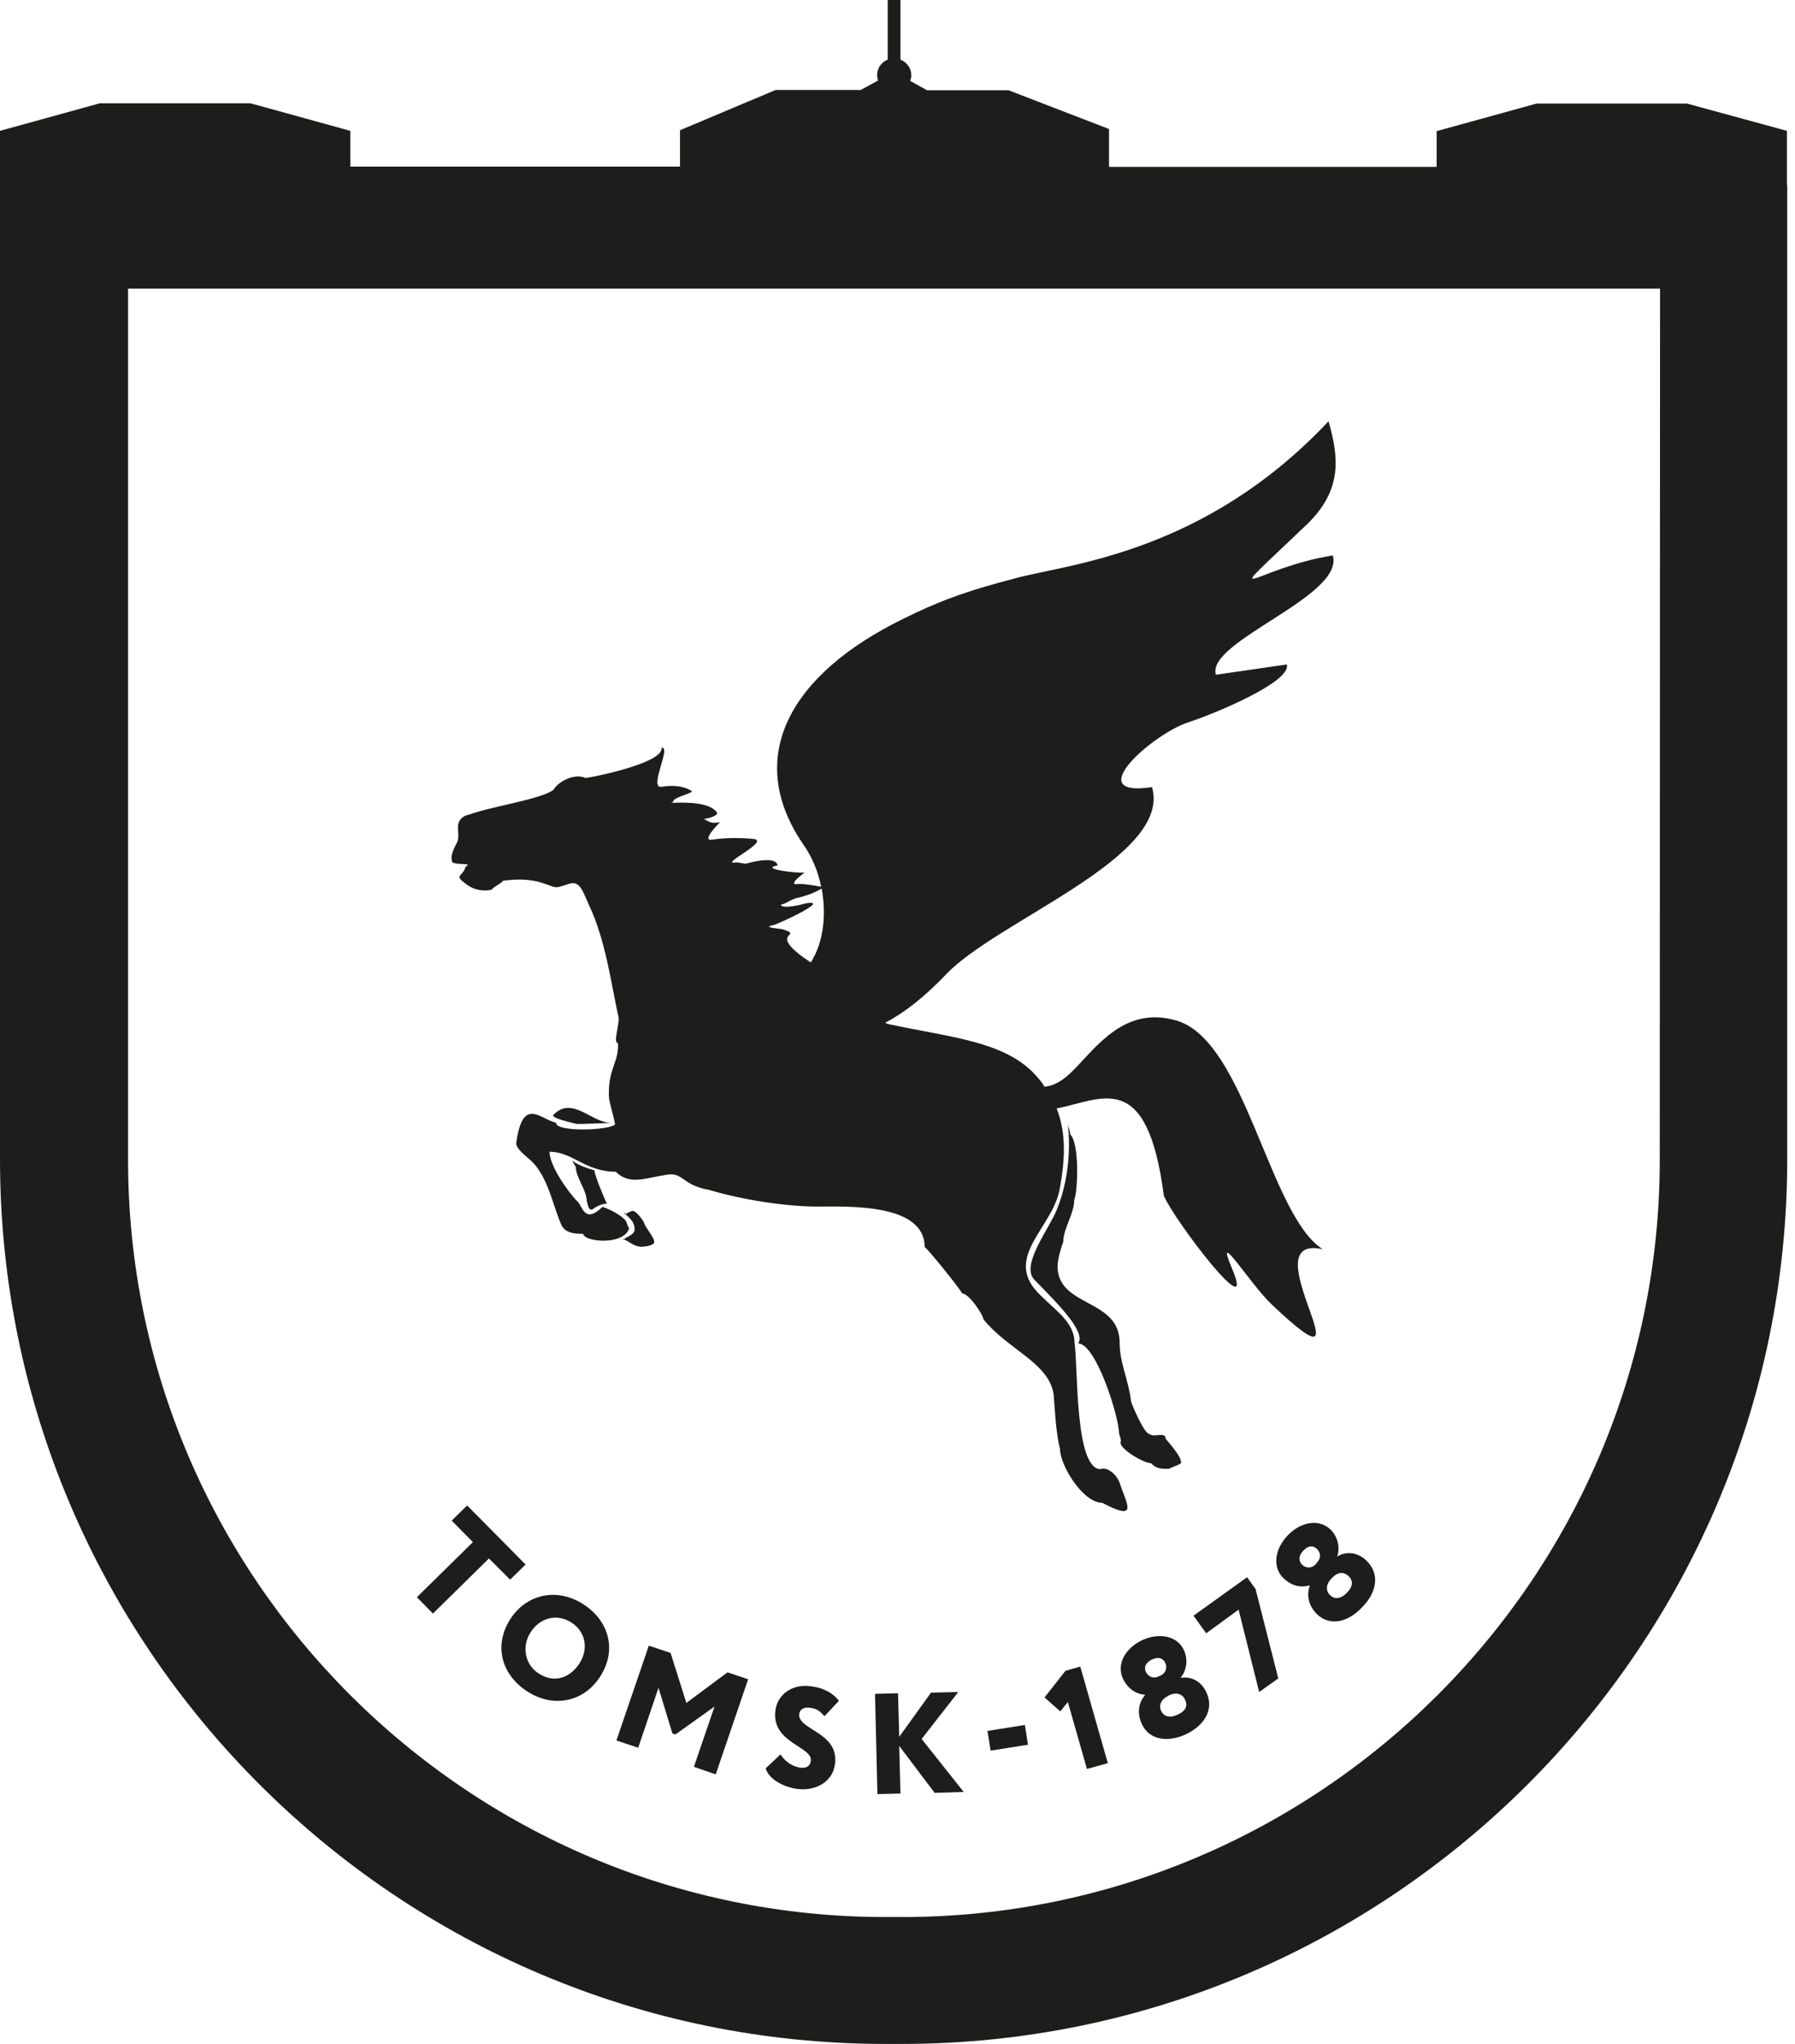 <?xml version="1.0" encoding="UTF-8"?> <svg xmlns="http://www.w3.org/2000/svg" width="159" height="181" viewBox="0 0 159 181" fill="none"><path d="M94.59 99.498C94.59 99.713 94.804 100.169 94.804 100.464C95.636 101.268 95.475 105.532 95.153 106.257C95.153 107.517 94.188 108.751 94.188 109.958C93.973 110.521 93.678 111.54 93.678 112.13C93.678 115.777 99.176 114.973 99.176 118.888C99.176 120.712 99.954 122.133 100.195 124.118C100.302 124.52 101.375 126.961 101.777 126.961C102.18 127.363 103.252 126.719 103.252 127.417C103.52 127.712 104.593 128.945 104.593 129.401C104.888 129.669 103.681 129.911 103.574 130.072C102.77 130.072 102.448 130.071 101.938 129.562C101.375 129.616 98.934 128.194 99.283 127.631C99.337 127.577 99.122 126.934 99.122 126.934C99.122 125.459 97.084 118.969 95.502 118.969C96.226 117.949 93.705 115.455 91.586 113.283C90.406 111.969 93.007 108.724 93.624 107.088C94.08 105.988 94.992 103.199 94.59 99.498ZM55.3 107.517C55.542 107.517 55.703 107.276 55.917 107.276C56.212 106.981 57.044 108.134 57.097 108.402C57.204 108.75 58.17 109.823 57.902 110.118C57.794 110.226 57.446 110.36 57.231 110.36C56.105 110.601 55.703 109.743 55.086 109.743H55.139C55.139 109.689 55.247 109.743 55.3 109.743C55.3 109.582 56.212 109.394 56.212 108.885C56.212 108.187 55.81 107.919 55.408 107.517C55.408 107.329 55.3 107.463 55.3 107.517ZM51.009 103.36C51.009 104.272 51.975 105.398 51.975 106.364C52.082 106.659 52.136 107.437 52.645 106.981C52.752 106.873 53.611 106.471 53.772 106.632C53.477 106.015 52.699 104.138 52.645 103.628C52.189 103.521 51.009 103.119 50.714 102.77C50.661 102.797 50.902 103.145 51.009 103.36ZM54.174 99.444C52.377 99.444 50.714 97.004 49.025 98.72C48.73 99.015 50.768 99.445 51.063 99.525C51.519 99.552 53.611 99.444 54.174 99.444ZM72.786 78.687C73.188 80.913 73.001 83.353 71.821 85.23C67.583 82.441 71.472 82.951 69.273 82.28C68.978 82.227 67.476 82.119 68.468 81.932C68.978 81.824 73.725 79.599 71.365 80.001C71.204 80.054 69.273 80.564 69.166 80.108C69.621 80.055 70.185 79.545 70.748 79.491C71.472 79.304 72.089 79.089 72.786 78.687ZM97.486 130.098C95.18 130.098 95.502 121.007 95.18 118.888C95.18 117.118 93.49 116.045 92.31 114.838C88.529 111.432 93.329 108.804 93.893 105.157C94.295 102.877 94.509 100.49 93.597 98.157C97.567 97.406 101.616 94.51 103.091 105.881C104.057 108.161 111.405 117.708 109.126 112.318C107.49 108.456 110.762 113.739 112.639 115.509C122.186 124.547 110.44 109.126 117.171 110.628C112.424 107.624 110.332 92.15 104.218 90.38C99.632 89.012 97.084 92.767 95.046 94.805C94.134 95.717 93.356 96.173 92.498 96.226C92.391 95.931 92.149 95.717 91.988 95.502C89.28 92.203 84.345 91.908 78.633 90.675C78.525 90.621 78.472 90.621 78.418 90.568C80.054 89.709 81.851 88.341 83.835 86.249C88.421 81.476 103.842 75.898 102.045 69.703C95.609 70.668 102.206 64.929 105.264 63.963C107.57 63.212 114.436 60.369 113.98 58.841L107.704 59.752C106.792 56.802 119.129 52.807 118.056 49.186C110.976 50.312 107.436 54.416 115.75 46.45C118.968 43.366 118.566 40.416 117.681 37.305C106.712 48.971 94.724 49.937 90.084 51.171C85.391 52.377 82.95 53.343 80.081 54.764C69.89 59.726 65.894 67.101 71.15 74.771C71.874 75.79 72.464 77.104 72.733 78.526C72.223 78.418 70.989 78.231 70.694 78.284C69.621 78.445 71.311 77.265 71.257 77.265C70.694 77.373 67.181 76.917 68.871 76.648C68.763 75.79 66.725 76.3 66.055 76.488C65.894 76.488 65.25 76.327 65.143 76.38C63.668 76.595 68.307 74.449 66.725 74.288C65.599 74.181 64.365 74.181 63.158 74.342C62.032 74.584 63.56 73.028 63.775 72.813C63.105 72.921 62.917 72.867 62.354 72.518C62.863 72.465 63.829 72.17 63.426 71.848C62.702 71.043 60.825 71.043 59.457 71.097C59.511 71.043 59.565 71.043 59.618 71.043C59.511 70.641 61.147 70.319 61.308 70.078C60.584 69.568 59.511 69.515 58.599 69.676C57.419 69.837 59.511 66.082 58.599 66.216C58.814 67.53 52.833 68.764 51.867 68.898C51.063 68.496 49.615 69.005 48.998 69.971C47.711 70.829 43.58 71.392 41.542 72.143C41.194 72.196 40.684 72.438 40.577 73.055C40.523 73.511 40.684 74.02 40.523 74.53C40.174 75.2 39.853 75.79 40.067 76.353C40.469 76.648 41.944 76.354 41.247 76.756C40.952 77.721 40.121 77.453 41.355 78.338C41.971 78.794 42.722 78.955 43.554 78.794C43.554 78.633 44.412 78.231 44.573 77.989C45.136 77.936 46.37 77.748 47.737 78.097C49.481 78.606 48.864 78.767 50.446 78.257C51.358 77.963 51.626 78.928 52.189 80.188C53.664 83.273 54.174 87.349 54.791 90.085C54.898 90.648 54.281 92.364 54.737 92.364C54.844 94.081 53.879 94.537 53.932 97.031C53.932 97.594 54.442 99.069 54.442 99.418C55.059 100.034 49.239 100.383 49.239 99.418C47.871 99.123 46.289 97.031 45.726 101.241C45.726 101.644 46.236 102.099 46.96 102.716C48.596 104.138 49.051 107.141 49.776 108.563C50.124 109.18 50.848 109.26 51.653 109.26C51.76 109.984 55.059 110.279 55.676 108.912C55.783 108.617 55.622 108.751 55.515 108.295C55.461 107.892 54.281 107.168 53.369 106.873C51.787 108.402 51.626 106.873 51.17 106.417C50.312 105.559 48.676 103.226 48.676 101.992C50.714 101.992 51.841 103.762 54.549 103.762C55.729 104.969 57.151 104.325 58.894 104.057C60.584 103.709 60.262 104.915 62.81 105.371C65.679 106.229 69.541 106.846 72.411 106.846C75.173 106.846 81.905 106.551 81.905 110.44C82.066 110.44 85.016 114.088 85.23 114.543C85.847 114.543 87.107 116.474 87.107 116.823C89.253 119.505 92.927 120.685 93.329 123.474C93.437 124.842 93.544 126.987 93.893 128.301C93.893 129.777 95.931 133.075 97.62 133.075C100.785 134.738 99.873 133.316 99.256 131.546C99.015 130.608 98.103 129.857 97.486 130.098Z" fill="#1D1D1B"></path><path d="M147.021 102.716C147.021 139.699 116.903 169.763 79.92 169.763H78.445C41.435 169.763 11.344 139.672 11.344 102.716V25.558H147.047L147.021 102.716ZM149.434 9.172H136.105L127.255 11.612V14.777H98.237V11.425L89.333 7.992H82.119L80.617 7.16C80.671 7 80.725 6.866 80.725 6.678C80.725 6.034 80.322 5.498 79.759 5.283V0H78.633V5.283C78.07 5.498 77.694 6.034 77.694 6.678C77.694 6.839 77.748 6.999 77.775 7.134L76.246 7.965H68.71L60.235 11.532V14.75H31.029V11.586L22.179 9.145H8.85L0 11.586V24.271V102.662C0 145.867 35.186 181 78.418 181H79.893C123.125 181 158.311 145.84 158.311 102.662V16.386H158.284V11.586L149.434 9.172Z" fill="#1D1D1B"></path><path d="M41.38 133.316L46.556 138.545L45.188 139.886L43.311 138.009L38.349 142.89L36.928 141.442L41.889 136.561L40.012 134.657L41.38 133.316Z" fill="#1D1D1B"></path><path d="M47.683 148.173C49.105 149.112 50.472 148.575 51.304 147.342C52.189 145.974 51.84 144.472 50.633 143.694C49.4 142.89 47.898 143.185 47.013 144.526C46.181 145.786 46.503 147.395 47.683 148.173ZM51.706 142.085C53.959 143.56 54.683 146.162 53.127 148.522C51.653 150.775 48.917 151.257 46.664 149.755C44.411 148.28 43.687 145.679 45.243 143.319C46.637 141.2 49.319 140.53 51.706 142.085Z" fill="#1D1D1B"></path><path d="M57.471 145.733L59.402 146.377L60.797 150.802L64.444 148.093L66.268 148.71L63.398 157.131L61.467 156.46L63.291 151.124L59.831 153.591L59.563 153.51L58.329 149.461L56.532 154.771L54.602 154.127L57.471 145.733Z" fill="#1D1D1B"></path><path d="M68.68 151.499C68.841 150.131 70.075 149.085 71.845 149.327C72.972 149.461 73.83 149.97 74.312 150.614L73.025 151.982C72.677 151.58 72.408 151.312 71.765 151.231C71.201 151.151 70.853 151.365 70.799 151.767C70.611 153.216 74.339 153.35 73.964 156.219C73.776 157.748 72.301 158.633 70.611 158.418C69.431 158.257 68.117 157.587 67.822 156.595L69.136 155.361C69.566 156.058 70.29 156.461 70.906 156.541C71.443 156.595 71.765 156.38 71.818 155.951C72.033 154.664 68.332 154.369 68.68 151.499Z" fill="#1D1D1B"></path><path d="M77.508 149.998L79.546 149.944L79.653 153.806L82.469 149.891L84.883 149.837L81.638 153.994L85.366 158.687L82.791 158.767L79.653 154.61L79.761 158.821L77.722 158.875L77.508 149.998Z" fill="#1D1D1B"></path><path d="M90.781 152.754L87.471 153.28L87.748 155.028L91.059 154.502L90.781 152.754Z" fill="#1D1D1B"></path><path d="M94.376 147.959L95.69 147.583L98.13 156.138L96.28 156.648L94.59 150.721L93.92 151.552L92.525 150.319L94.376 147.959Z" fill="#1D1D1B"></path><path d="M103.465 150.185C102.956 150.427 102.58 150.936 102.849 151.499C103.063 151.955 103.546 152.197 104.297 151.848C105.182 151.446 105.182 150.936 104.967 150.507C104.699 149.944 104.136 149.863 103.599 150.105L103.465 150.185ZM102.795 148.388C103.331 148.12 103.385 147.637 103.224 147.262C103.009 146.806 102.58 146.699 102.017 146.967C101.427 147.262 101.32 147.691 101.508 148.067C101.669 148.415 102.098 148.71 102.661 148.442L102.795 148.388ZM101.159 152.706C100.649 151.633 100.918 150.695 101.427 150.105L101.4 150.078C100.73 150.024 99.952 149.649 99.469 148.656C98.879 147.396 99.657 145.975 101.159 145.25C102.661 144.553 104.27 144.848 104.86 146.109C105.235 146.887 105.155 147.852 104.592 148.549L104.619 148.576C105.396 148.442 106.362 148.791 106.845 149.837C107.569 151.339 106.737 152.76 105.074 153.565C103.439 154.342 101.803 154.074 101.159 152.706Z" fill="#1D1D1B"></path><path d="M105.719 143.078L110.466 139.672L111.217 140.718L113.228 148.63L111.538 149.837L109.715 142.542L106.845 144.634L105.719 143.078Z" fill="#1D1D1B"></path><path d="M117.922 139.806C117.52 140.209 117.359 140.825 117.815 141.254C118.163 141.603 118.7 141.657 119.29 141.067C119.96 140.369 119.799 139.913 119.451 139.565C118.995 139.136 118.458 139.243 118.029 139.699L117.922 139.806ZM116.662 138.358C117.064 137.929 116.957 137.446 116.662 137.178C116.313 136.829 115.857 136.856 115.428 137.339C114.972 137.822 115.053 138.277 115.348 138.572C115.643 138.841 116.125 138.948 116.554 138.519L116.662 138.358ZM116.688 142.971C115.83 142.139 115.75 141.174 116.018 140.423L115.991 140.396C115.347 140.584 114.489 140.53 113.685 139.753C112.692 138.787 112.907 137.178 114.06 135.971C115.213 134.764 116.823 134.469 117.842 135.435C118.458 136.025 118.727 136.964 118.458 137.795L118.485 137.822C119.156 137.393 120.202 137.392 121.033 138.197C122.24 139.35 121.972 140.986 120.684 142.3C119.397 143.695 117.788 144.017 116.688 142.971Z" fill="#1D1D1B"></path></svg> 